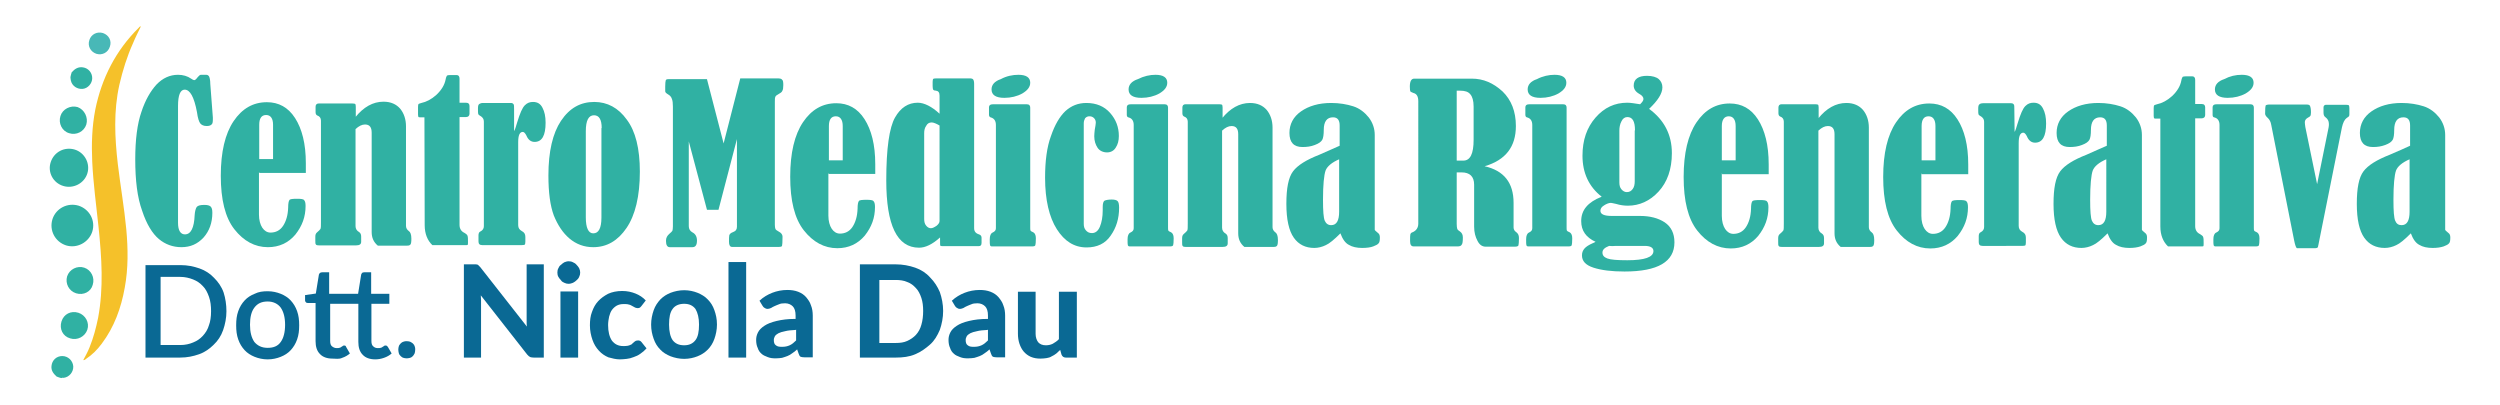 <?xml version="1.0" encoding="utf-8"?>
<!-- Generator: Adobe Illustrator 28.0.0, SVG Export Plug-In . SVG Version: 6.00 Build 0)  -->
<svg version="1.1" id="Livello_1" xmlns="http://www.w3.org/2000/svg" xmlns:xlink="http://www.w3.org/1999/xlink" x="0px" y="0px"
	 viewBox="0 0 976 158" style="enable-background:new 0 0 976 158;" xml:space="preserve">
<style type="text/css">
	.st0{fill:#30B1A3;}
	.st1{fill:#0A6994;}
	.st2{fill:#F5C12A;}
	.st3{fill:#48B8B7;}
</style>
<g>
	<g>
		<path class="st0" d="M78.4,29.2h2.1c0.5,0,0.8,0.2,1.1,0.6c0.2,0.4,0.5,1.3,0.5,3l1,13.1c0,0.2,0,0.5,0,0.7c0,1-0.1,1.7-0.5,2
			c-0.4,0.4-1,0.6-1.9,0.6c-1.2,0-2-0.4-2.5-1c-0.5-0.6-1-2.1-1.3-4.4c-1.1-5.9-2.7-8.8-4.8-8.8c-1.7,0-2.6,2.1-2.6,6.4v45.6
			c0,3,1,4.5,2.7,4.5c2.3,0,3.6-2.5,3.8-7.6c0.1-1.4,0.4-2.5,0.8-3.1c0.5-0.6,1.5-0.8,3-0.8c1.2,0,1.9,0.2,2.4,0.6
			c0.5,0.5,0.7,1.2,0.7,2.5c0,3.9-1.2,7.1-3.4,9.6c-2.4,2.6-5.2,3.8-8.7,3.8c-3.3,0-6.3-1.1-8.8-3.2c-2.5-2.1-4.8-5.8-6.5-11
			c-1.9-5.2-2.7-11.9-2.7-20.1c0-7.7,0.8-13.9,2.4-18.5c1.5-4.6,3.6-8.2,5.9-10.7c2.4-2.5,5.2-3.8,8.4-3.8c1.9,0,3.7,0.5,5.1,1.5
			c0.6,0.4,1,0.6,1.2,0.6c0.4,0,0.8-0.4,1.4-1.2C77.6,29.6,78.1,29.2,78.4,29.2z"/>
		<path class="st0" d="M101.1,67.2v16.6c0,2.1,0.5,3.9,1.3,5.1c0.8,1.2,1.9,1.9,3.2,1.9c2,0,3.7-0.8,4.9-2.6c1.2-1.8,1.9-4.2,2-7.1
			c0-1.7,0.2-2.6,0.5-3c0.2-0.4,1.3-0.5,3-0.5c1.4,0,2.4,0.1,2.7,0.5c0.4,0.4,0.6,1.1,0.6,2.3c0,4.2-1.3,7.8-4,11.2
			c-2.7,3.2-6.3,4.9-10.7,4.9c-5.1,0-9.5-2.4-13.1-7s-5.3-11.6-5.3-20.9s1.7-16.4,5-21.3c3.3-4.9,7.6-7.4,13-7.4c4.6,0,8.3,2,11,6.2
			c2.7,4.2,4.2,10,4.2,17.6v3.8h-18.2V67.2z M106.6,62.1V48.7c0-2.5-1-3.8-2.7-3.8c-1.8,0-2.7,1.3-2.7,3.8v13.4
			C101.1,62.1,106.6,62.1,106.6,62.1z"/>
		<path class="st0" d="M138.7,45.8c3.2-4,6.9-6.1,11-6.1c2.9,0,5,1,6.5,2.7c1.5,1.8,2.3,4.2,2.3,6.9v38.9c0,0.8,0.4,1.5,1.1,2
			c0.6,0.4,1,1.3,1,3c0,1.2-0.1,2-0.4,2.3s-0.6,0.4-1.3,0.4h-11.4c-1.7-1.4-2.4-3.2-2.4-5.3V51.8c0-2.1-0.8-3.2-2.6-3.2
			c-1.2,0-2.4,0.6-3.7,1.8v37.9c0,1,0.5,1.8,1.4,2.3c0.6,0.4,0.8,1,0.8,1.8v2c0,1-0.7,1.4-2,1.4h-14.4c-0.7,0-1.2-0.1-1.3-0.4
			c-0.2-0.2-0.2-0.7-0.2-1.5v-1.5c0-0.8,0.2-1.3,0.7-1.7c0.6-0.5,1.1-1,1.3-1.3c0.2-0.4,0.2-1.3,0.2-2.7V47.1c0-1-0.5-1.7-1.4-2
			c-0.5-0.2-0.7-0.7-0.7-1.3v-2.1c0-0.8,0.4-1.3,1.2-1.3h13.2c0.6,0,1,0.1,1.1,0.2c0.1,0.1,0.2,0.5,0.2,1.1v4.2H138.7z"/>
		<path class="st0" d="M165.7,45.8h-1.5c-0.5,0-0.7,0-0.8-0.1c-0.1-0.1-0.2-0.4-0.2-1v-3c0-0.6,0.1-1,0.2-1.1
			c0.1-0.1,0.5-0.2,1.1-0.4c1.9-0.4,3.9-1.4,5.9-3.2c2-1.9,3.2-3.9,3.6-6.1c0.1-0.7,0.4-1.2,0.5-1.4c0.2-0.1,0.6-0.2,1.2-0.2h2.6
			c0.7,0,1.1,0.5,1.1,1.4v9.4h2.5c1,0,1.4,0.5,1.4,1.3v3c0,0.8-0.5,1.3-1.4,1.3h-2.5v42.1c0,1.4,0.6,2.5,1.9,3.1
			c0.6,0.4,1.1,0.7,1.2,1.1c0.2,0.5,0.2,1.2,0.2,2.4c0,0.7,0,1.1-0.1,1.2c-0.1,0.1-0.5,0.1-1,0.1h-12.8c-1.9-1.8-3-4.4-3-7.8
			L165.7,45.8L165.7,45.8z"/>
		<path class="st0" d="M200.7,51.2c0.4-0.6,0.7-1.8,1.2-3.4c1.1-3.6,2-5.7,3-6.7c1-1,2-1.3,3.2-1.3c1.7,0,2.9,0.7,3.7,2.3
			c0.8,1.5,1.2,3.4,1.2,5.8c0,5-1.4,7.5-4.3,7.5c-1.4,0-2.5-0.8-3.2-2.5c-0.5-1-1-1.4-1.4-1.4c-1.2,0-1.8,1.3-1.8,4v32.4
			c0,1.1,0.5,1.8,1.4,2.3c1,0.5,1.4,1.2,1.4,2.3v1.8c0,0.6-0.1,1.1-0.2,1.2s-0.6,0.2-1.3,0.2h-15.3c-1.1,0-1.5-0.5-1.5-1.5v-2.3
			c0-0.7,0.2-1.3,0.7-1.5c1-0.5,1.4-1.2,1.4-2.1V47.5c0-1-0.4-1.5-1-2c-0.7-0.4-1.1-0.7-1.2-1c-0.1-0.2-0.1-1-0.1-2.1
			c0-1,0.1-1.5,0.5-1.8c0.4-0.2,0.7-0.4,1.4-0.4h10.9c0.5,0,0.8,0.1,1.1,0.5c0.2,0.2,0.2,1,0.2,2L200.7,51.2L200.7,51.2z"/>
		<path class="st0" d="M232,39.8c5.1,0,9.4,2.3,12.7,6.9c3.4,4.5,5.1,11.3,5.1,20.3c0,9.6-1.8,17-5.2,22c-3.4,5-7.7,7.5-13,7.5
			c-3.6,0-6.7-1.2-9.3-3.4s-4.6-5.3-6.1-9c-1.4-3.8-2.1-8.9-2.1-15.6c0-9.4,1.7-16.5,4.9-21.3C222.4,42.1,226.7,39.8,232,39.8z
			 M234.9,50c0-3.3-1-5-3-5c-2.1,0-3.2,2-3.2,6.2v33.7c0,4,1,6.2,2.9,6.2c2.1,0,3.2-2,3.2-6.2V50H234.9z"/>
	</g>
	<g>
		<g>
			<path class="st1" d="M88.4,121.5c0,2.6-0.5,5.1-1.3,7.4c-0.8,2.3-2.1,4.2-3.7,5.7c-1.5,1.5-3.4,2.9-5.7,3.7
				c-2.3,0.8-4.6,1.3-7.4,1.3H56.8v-36.1h13.7c2.7,0,5.1,0.5,7.4,1.3c2.3,0.8,4.2,2.1,5.7,3.7c1.5,1.5,2.9,3.4,3.7,5.7
				C88,116.4,88.4,118.9,88.4,121.5z M82.4,121.5c0-2-0.2-3.9-0.8-5.6c-0.6-1.7-1.3-3.1-2.4-4.2c-1.1-1.2-2.3-2-3.8-2.6s-3.2-1-5-1
				h-7.7v26.6h7.7c1.9,0,3.6-0.4,5-1c1.5-0.6,2.7-1.4,3.8-2.6c1.1-1.2,1.9-2.5,2.4-4.2C82.1,125.6,82.4,123.7,82.4,121.5z"/>
			<path class="st1" d="M104.5,113.7c1.9,0,3.6,0.4,5.1,1c1.5,0.6,2.9,1.5,3.9,2.6c1.1,1.2,1.9,2.5,2.5,4.2c0.6,1.7,0.8,3.4,0.8,5.5
				s-0.2,3.8-0.8,5.5c-0.6,1.7-1.4,3-2.5,4.2c-1.1,1.2-2.4,2-3.9,2.6c-1.5,0.6-3.2,1-5.1,1s-3.6-0.4-5.1-1c-1.5-0.6-2.9-1.5-3.9-2.6
				c-1.1-1.2-1.9-2.5-2.5-4.2c-0.6-1.7-0.8-3.4-0.8-5.5s0.2-3.8,0.8-5.5c0.6-1.7,1.4-3,2.5-4.2s2.4-2,3.9-2.6
				C101,113.9,102.6,113.7,104.5,113.7z M104.5,135.8c2.3,0,4-0.7,5.1-2.3c1.1-1.5,1.7-3.8,1.7-6.7s-0.6-5.1-1.7-6.7
				c-1.1-1.5-2.9-2.4-5.1-2.4c-2.4,0-4,0.8-5.2,2.4s-1.7,3.8-1.7,6.7s0.6,5.1,1.7,6.7C100.5,134.9,102.1,135.8,104.5,135.8z"/>
			<path class="st1" d="M129.8,140c-2.1,0-3.8-0.6-4.9-1.8c-1.2-1.2-1.7-2.9-1.7-5v-14.9h-2.9c-0.4,0-0.6-0.1-0.8-0.2
				c-0.2-0.2-0.4-0.5-0.4-0.8v-2.1l4.2-0.6l1.2-7.4c0.1-0.2,0.2-0.5,0.5-0.7c0.2-0.1,0.5-0.2,0.8-0.2h2.7v8.4h11.3l1.2-7.5
				c0.1-0.2,0.2-0.5,0.4-0.7c0.2-0.1,0.5-0.2,0.8-0.2h2.7v8.4h7.1v3.9H145v14.5c0,1,0.2,1.7,0.7,2.1c0.5,0.5,1.1,0.7,1.8,0.7
				c0.5,0,0.8,0,1.1-0.1c0.4-0.1,0.6-0.2,0.8-0.4c0.2-0.1,0.4-0.2,0.6-0.4c0.1-0.1,0.4-0.1,0.5-0.1c0.2,0,0.4,0,0.5,0.1
				c0.1,0.1,0.2,0.2,0.4,0.4l1.5,2.6c-0.8,0.7-1.8,1.3-3,1.7c-1.1,0.4-2.3,0.6-3.4,0.6c-2.1,0-3.8-0.6-4.9-1.8
				c-1.2-1.2-1.7-2.9-1.7-5v-14.9h-11v14.5c0,1,0.2,1.7,0.7,2.1s1.1,0.7,1.8,0.7c0.5,0,0.8,0,1.1-0.1c0.4-0.1,0.6-0.2,0.8-0.4
				c0.2-0.1,0.4-0.2,0.6-0.4c0.1-0.1,0.4-0.1,0.5-0.1c0.4,0,0.6,0.1,0.7,0.5l1.5,2.6c-0.8,0.7-1.8,1.3-3,1.7
				C132.4,140.3,131,140,129.8,140z"/>
			<path class="st1" d="M155.5,136.5c0-0.5,0.1-1,0.2-1.3c0.1-0.5,0.5-0.8,0.7-1.1c0.4-0.4,0.7-0.6,1.1-0.7c0.5-0.2,0.8-0.2,1.3-0.2
				c0.5,0,1,0.1,1.3,0.2c0.5,0.2,0.8,0.5,1.1,0.7c0.4,0.4,0.6,0.7,0.7,1.1c0.2,0.5,0.2,0.8,0.2,1.3c0,0.5-0.1,1-0.2,1.4
				c-0.2,0.5-0.5,0.8-0.7,1.1c-0.4,0.4-0.7,0.6-1.1,0.7c-0.5,0.1-0.8,0.2-1.3,0.2c-0.5,0-1-0.1-1.3-0.2c-0.5-0.1-0.8-0.5-1.1-0.7
				c-0.4-0.4-0.6-0.7-0.7-1.1C155.6,137.4,155.5,137,155.5,136.5z"/>
			<path class="st1" d="M212.3,103.2v36.4h-3.9c-0.6,0-1.1-0.1-1.4-0.2c-0.4-0.2-0.8-0.5-1.2-1l-18.1-23.1c0,0.6,0.1,1.2,0.1,1.8
				c0,0.6,0,1.1,0,1.5v21h-6.7v-36.4h3.9c0.4,0,0.6,0,0.8,0s0.5,0.1,0.6,0.1c0.2,0.1,0.4,0.2,0.5,0.4c0.1,0.1,0.4,0.4,0.6,0.6
				l18.2,23.2c-0.1-0.6-0.1-1.3-0.1-1.8c0-0.6,0-1.2,0-1.7v-20.8h6.7V103.2z"/>
			<path class="st1" d="M226.5,106.4c0,0.6-0.1,1.1-0.4,1.7c-0.2,0.5-0.6,1-1,1.3c-0.4,0.4-0.8,0.7-1.4,1c-0.5,0.2-1.1,0.4-1.7,0.4
				s-1.1-0.1-1.7-0.4c-0.5-0.2-1-0.5-1.3-1c-0.4-0.4-0.7-0.8-1-1.3s-0.4-1.1-0.4-1.7c0-0.6,0.1-1.2,0.4-1.7c0.2-0.5,0.5-1,1-1.3
				c0.4-0.4,0.8-0.7,1.3-1c0.5-0.2,1.1-0.4,1.7-0.4s1.2,0.1,1.7,0.4c0.5,0.2,1,0.5,1.4,1c0.4,0.4,0.7,0.8,1,1.3
				C226.4,105.4,226.5,105.8,226.5,106.4z M225.7,113.8v25.8h-6.9v-25.8H225.7z"/>
			<path class="st1" d="M250.4,119.5c-0.2,0.2-0.4,0.5-0.6,0.6s-0.5,0.2-0.8,0.2s-0.7-0.1-1-0.2c-0.4-0.2-0.7-0.4-1.1-0.6
				c-0.4-0.2-0.8-0.5-1.4-0.6c-0.6-0.2-1.2-0.2-2-0.2c-1.1,0-1.9,0.2-2.7,0.6c-0.7,0.4-1.4,1-1.9,1.7c-0.5,0.7-0.8,1.5-1.1,2.6
				c-0.2,1-0.4,2.1-0.4,3.3c0,2.6,0.5,4.6,1.5,6.1c1.1,1.4,2.5,2.1,4.4,2.1c0.6,0,1.2,0,1.7-0.1s0.8-0.2,1.2-0.4
				c0.4-0.1,0.6-0.4,0.8-0.6s0.5-0.4,0.7-0.6c0.2-0.1,0.5-0.4,0.7-0.4c0.2,0,0.5-0.1,0.7-0.1c0.5,0,1,0.2,1.3,0.6l2,2.5
				c-0.7,0.8-1.5,1.5-2.4,2.1c-0.8,0.6-1.7,1-2.6,1.3c-1,0.4-1.8,0.6-2.7,0.7c-1,0.1-1.8,0.2-2.7,0.2c-1.5,0-3.1-0.4-4.5-0.8
				c-1.4-0.6-2.6-1.4-3.7-2.6c-1.1-1.2-1.9-2.5-2.5-4.2c-0.6-1.7-1-3.6-1-5.7c0-1.9,0.2-3.7,0.8-5.2c0.6-1.7,1.3-3,2.4-4.2
				c1.1-1.2,2.4-2.1,3.9-2.9c1.5-0.7,3.4-1.1,5.5-1.1c2,0,3.7,0.4,5.2,1c1.5,0.6,2.9,1.5,4,2.7L250.4,119.5z"/>
			<path class="st1" d="M267.1,113.3c1.9,0,3.7,0.4,5.2,1c1.5,0.6,3,1.5,4,2.6c1.2,1.2,2,2.5,2.6,4.2c0.6,1.7,1,3.4,1,5.6
				c0,2-0.4,3.9-1,5.6c-0.6,1.7-1.5,3.1-2.6,4.2c-1.2,1.2-2.5,2-4,2.6c-1.5,0.6-3.3,1-5.2,1c-1.9,0-3.7-0.4-5.3-1
				c-1.5-0.6-3-1.5-4-2.6c-1.2-1.2-2-2.5-2.6-4.2c-0.6-1.7-1-3.4-1-5.6c0-2,0.4-3.9,1-5.6c0.6-1.7,1.5-3,2.6-4.2
				c1.2-1.2,2.5-2,4-2.6C263.4,113.7,265.2,113.3,267.1,113.3z M267.1,134.8c2,0,3.4-0.7,4.4-2c1-1.3,1.4-3.3,1.4-6.1
				c0-2.6-0.5-4.6-1.4-6.1c-1-1.3-2.4-2-4.4-2s-3.6,0.7-4.5,2c-1,1.3-1.4,3.3-1.4,6.1c0,2.7,0.5,4.8,1.4,6.1
				C263.6,134.1,265,134.8,267.1,134.8z"/>
			<path class="st1" d="M291.3,102.3v37.3h-6.9v-37.3H291.3z"/>
			<path class="st1" d="M296.5,117.4c1.5-1.4,3.2-2.4,5-3.1s3.8-1.1,5.9-1.1c1.5,0,2.9,0.2,4.2,0.7c1.3,0.5,2.3,1.2,3.1,2.1
				c0.8,1,1.5,1.9,1.9,3.2c0.5,1.2,0.7,2.6,0.7,4v16.3h-3.2c-0.6,0-1.2-0.1-1.5-0.2c-0.4-0.2-0.6-0.6-0.8-1.2l-0.6-1.7
				c-0.6,0.6-1.3,1.1-1.9,1.5c-0.6,0.5-1.2,0.8-1.9,1.1c-0.6,0.2-1.3,0.5-2.1,0.7c-0.7,0.1-1.5,0.2-2.5,0.2c-1.2,0-2.1-0.1-3.1-0.5
				c-1-0.4-1.8-0.7-2.4-1.3c-0.7-0.6-1.2-1.3-1.5-2.3c-0.4-0.8-0.6-1.9-0.6-3.1c0-1,0.2-1.9,0.7-2.9c0.5-1,1.3-1.8,2.5-2.6
				s2.7-1.4,4.8-1.9s4.4-0.8,7.4-0.8v-1.3c0-1.7-0.4-2.9-1.1-3.6c-0.7-0.7-1.7-1.2-3-1.2c-1,0-1.8,0.1-2.4,0.4
				c-0.6,0.2-1.2,0.5-1.7,0.7c-0.5,0.2-1,0.5-1.3,0.7c-0.4,0.2-1,0.4-1.4,0.4c-0.5,0-0.8-0.1-1.2-0.4c-0.4-0.2-0.6-0.5-0.8-0.8
				L296.5,117.4z M310.7,128.8c-1.7,0.1-3.1,0.2-4.2,0.5c-1.1,0.2-2,0.5-2.6,0.8c-0.7,0.4-1.1,0.7-1.4,1.2c-0.2,0.5-0.4,0.8-0.4,1.4
				c0,1,0.2,1.7,0.8,2.1c0.6,0.5,1.3,0.6,2.4,0.6c1.2,0,2.1-0.2,3-0.6s1.7-1.1,2.5-1.9v-4.2H310.7z"/>
			<path class="st1" d="M368.2,121.4c0,2.6-0.5,5.1-1.3,7.4c-1,2.3-2.1,4.2-3.8,5.7c-1.7,1.5-3.6,2.9-5.8,3.8
				c-2.3,1-4.9,1.3-7.6,1.3h-14v-36.4h14c2.7,0,5.3,0.5,7.6,1.3s4.3,2.1,5.8,3.8c1.7,1.7,2.9,3.6,3.8,5.7
				C367.7,116.3,368.2,118.8,368.2,121.4z M360.4,121.4c0-1.9-0.2-3.6-0.7-5.1s-1.2-2.9-2.1-3.8c-1-1.1-2-1.9-3.4-2.4
				c-1.3-0.6-2.9-0.8-4.5-0.8h-6.4v24.6h6.4c1.7,0,3.2-0.2,4.5-0.8c1.3-0.6,2.5-1.4,3.4-2.4c1-1.1,1.7-2.4,2.1-3.9
				C360.2,125.1,360.4,123.3,360.4,121.4z"/>
			<path class="st1" d="M371.6,117.4c1.5-1.4,3.2-2.4,5-3.1c1.8-0.7,3.8-1.1,5.9-1.1c1.5,0,2.9,0.2,4.2,0.7s2.3,1.2,3.1,2.1
				c0.8,1,1.5,1.9,1.9,3.2c0.5,1.2,0.7,2.6,0.7,4v16.3h-3.2c-0.6,0-1.2-0.1-1.5-0.2c-0.4-0.2-0.6-0.6-0.8-1.2l-0.6-1.7
				c-0.6,0.6-1.3,1.1-1.9,1.5c-0.6,0.5-1.2,0.8-1.9,1.1c-0.6,0.2-1.3,0.5-2.1,0.7c-0.7,0.1-1.5,0.2-2.5,0.2c-1.2,0-2.1-0.1-3.1-0.5
				c-1-0.4-1.8-0.7-2.4-1.3c-0.7-0.6-1.2-1.3-1.5-2.3c-0.4-0.8-0.6-1.9-0.6-3.1c0-1,0.2-1.9,0.7-2.9c0.5-1,1.3-1.8,2.5-2.6
				c1.2-0.8,2.7-1.4,4.8-1.9s4.4-0.8,7.4-0.8v-1.3c0-1.7-0.4-2.9-1.1-3.6c-0.7-0.7-1.7-1.2-3-1.2c-1,0-1.8,0.1-2.4,0.4
				c-0.6,0.2-1.2,0.5-1.7,0.7c-0.5,0.2-1,0.5-1.3,0.7c-0.4,0.2-1,0.4-1.4,0.4c-0.5,0-0.8-0.1-1.2-0.4c-0.4-0.2-0.6-0.5-0.8-0.8
				L371.6,117.4z M385.6,128.8c-1.7,0.1-3.1,0.2-4.2,0.5c-1.1,0.2-2,0.5-2.6,0.8c-0.7,0.4-1.1,0.7-1.4,1.2c-0.2,0.5-0.4,0.8-0.4,1.4
				c0,1,0.2,1.7,0.8,2.1c0.6,0.5,1.3,0.6,2.4,0.6c1.2,0,2.1-0.2,3-0.6s1.7-1.1,2.5-1.9v-4.2H385.6z"/>
			<path class="st1" d="M420.4,113.8v25.8h-4.3c-0.8,0-1.4-0.4-1.7-1.2l-0.5-1.8c-0.5,0.5-1.1,1-1.5,1.4c-0.6,0.5-1.2,0.8-1.8,1.1
				c-0.6,0.4-1.3,0.6-2,0.7c-0.7,0.1-1.5,0.2-2.4,0.2c-1.4,0-2.6-0.2-3.8-0.7c-1.1-0.5-2-1.2-2.7-2c-0.7-0.8-1.3-1.9-1.7-3.1
				c-0.4-1.2-0.6-2.5-0.6-3.9v-16.4h6.9v16.4c0,1.4,0.4,2.5,1,3.3c0.7,0.8,1.7,1.2,3,1.2c1,0,1.9-0.2,2.7-0.6c0.8-0.5,1.7-1,2.4-1.8
				v-18.5h7V113.8z"/>
		</g>
	</g>
	<g>
		<path class="st0" d="M22.1,147c-1.2-1.1-2.2-2.3-2-4.1c0.2-2.3,2-3.9,4.2-3.9s4.1,1.7,4.3,4c0.1,2.2-1.5,4.2-3.7,4.5
			c-0.3,0-0.7-0.1-0.9,0.1C23.3,147.5,22.7,147.2,22.1,147z"/>
		<path class="st0" d="M28,28.2c1.2-1.3,2.5-2.2,4.4-1.9c2.1,0.3,3.6,2.1,3.6,4.2c0,2.1-1.7,4-3.7,4.2c-2.1,0.2-4.1-1.1-4.6-3.1
			c-0.1-0.5-0.2-1-0.2-1.5C27.6,29.5,27.8,28.8,28,28.2z"/>
		<path class="st2" d="M32.5,140.6c0.9-1.7,1.8-3.3,2.5-5.1c1.5-3.7,2.5-7.5,3.3-11.4c2.2-11.7,1.4-23.5,0.2-35.2
			c-0.9-8.6-2.1-17.3-2.5-25.9c-0.3-6.8-0.1-13.5,1.2-20.2c2.5-12.3,8-23.1,17-32c0.2-0.2,0.3-0.5,0.8-0.5c-1,2.1-2.1,4.2-3,6.4
			c-2.4,5.3-4.1,10.8-5.4,16.4c-2.3,10.3-1.8,20.6-0.6,31c1,8.4,2.5,16.9,3.3,25.4c0.7,7.6,0.8,15.3-0.6,22.8
			c-1.4,7.9-4.1,15.4-9,21.9c-1.7,2.3-3.7,4.3-6.1,5.9C33.4,140.3,33.1,140.6,32.5,140.6z"/>
		<path class="st0" d="M30.7,80.3c4.3,1.4,6.7,5.9,5.3,10.2c-1.4,4.2-6,6.6-10.2,5.3c-4.3-1.4-6.7-5.9-5.3-10.3
			C21.9,81.3,26.4,79,30.7,80.3z"/>
		<path class="st0" d="M19.8,63.3c1.3-4,5.4-6.1,9.4-4.9c3.9,1.2,6.1,5.5,4.9,9.3c-1.2,3.9-5.5,6.1-9.4,4.9
			C20.7,71.4,18.5,67.2,19.8,63.3z"/>
		<path class="st0" d="M33.7,48.6c-0.9,2.8-3.9,4.3-6.7,3.4c-2.8-0.8-4.3-3.9-3.4-6.7c0.8-2.7,3.9-4.3,6.7-3.5
			C33,42.8,34.5,45.9,33.7,48.6z"/>
		<path class="st0" d="M29.7,114.5c-2.8-0.9-4.3-3.8-3.5-6.6c0.9-2.8,4-4.3,6.7-3.4c2.7,0.9,4.2,3.9,3.3,6.7
			C35.5,113.9,32.6,115.4,29.7,114.5z"/>
		<path class="st0" d="M24,125.5c0.9-2.9,3.7-4.3,6.6-3.4c2.8,0.9,4.4,3.9,3.5,6.6c-0.9,2.7-3.9,4.3-6.7,3.4
			C24.5,131.3,23.1,128.4,24,125.5z"/>
		<path class="st3" d="M40.2,12.9c2.3,0.8,3.5,3,2.7,5.3c-0.7,2.3-3,3.5-5.3,2.8c-2.3-0.8-3.5-3.1-2.7-5.4
			C35.6,13.4,37.9,12.2,40.2,12.9z"/>
	</g>
	<g>
		<path class="st0" d="M289,30.6h14.4c1,0,1.7,0.1,1.9,0.5c0.4,0.2,0.5,1,0.5,2.1c0,1.1-0.1,1.8-0.4,2.3c-0.2,0.5-0.7,0.8-1.4,1.2
			c-0.7,0.4-1.2,0.7-1.3,1.1c-0.2,0.4-0.2,1-0.2,1.9v48.1c0,0.7,0.1,1.2,0.2,1.5c0.1,0.4,0.6,0.7,1.3,1.1c1,0.5,1.5,1.2,1.5,2
			c0,2.1-0.1,3.3-0.2,3.6s-0.6,0.4-1.4,0.4h-18.1c-0.8,0-1.2-0.7-1.2-2c0-1.2,0-2,0.1-2.5c0.1-0.5,0.6-1,1.5-1.3
			c1.1-0.4,1.5-1.1,1.5-2.1V54.3l-7.2,27.6H276l-7.1-26.7v33.1c0,1.1,0.5,1.9,1.4,2.4c1.2,0.6,1.8,1.7,1.8,3.2
			c0,1.8-0.6,2.6-1.8,2.6h-8.8c-1,0-1.5-0.8-1.5-2.5c0-1.2,0.5-2,1.3-2.7c0.6-0.5,1.1-1,1.2-1.2c0.1-0.4,0.2-0.8,0.2-1.7V41.6
			c0-1.3-0.1-2.3-0.4-3c-0.2-0.7-0.7-1.3-1.4-1.7c-0.8-0.5-1.2-0.8-1.2-1.3v-1.8c0-1.3,0.1-2,0.2-2.4c0.1-0.4,0.5-0.5,1.1-0.5h15
			l6.5,25.1L289,30.6z"/>
		<path class="st0" d="M323.4,67.6v16.6c0,2.1,0.5,3.9,1.3,5.1c0.8,1.2,1.9,1.9,3.2,1.9c2,0,3.7-0.8,4.9-2.6c1.2-1.8,1.9-4.2,2-7.1
			c0-1.7,0.2-2.6,0.5-3c0.2-0.4,1.3-0.5,3-0.5c1.4,0,2.4,0.1,2.7,0.5c0.4,0.4,0.6,1.1,0.6,2.3c0,4.2-1.3,7.8-4,11.2
			c-2.7,3.2-6.3,4.9-10.7,4.9c-5.1,0-9.5-2.4-13.1-7s-5.3-11.6-5.3-20.9s1.7-16.4,5-21.3c3.3-4.9,7.6-7.4,13-7.4c4.6,0,8.3,2,11,6.2
			c2.7,4.2,4.2,10,4.2,17.6v3.8h-18.2V67.6z M329,62.6V49.2c0-2.5-1-3.8-2.7-3.8c-1.8,0-2.7,1.3-2.7,3.8v13.4H329z"/>
		<path class="st0" d="M366.8,44.4v-7.1c0-1.2-0.5-1.8-1.4-1.9c-0.5,0-0.8-0.1-1.1-0.4c-0.1-0.2-0.2-0.7-0.2-1.4V32
			c0-0.6,0.1-1,0.2-1.2c0.1-0.1,0.6-0.2,1.2-0.2h13c0.7,0,1.2,0.1,1.4,0.4c0.2,0.2,0.4,0.8,0.4,1.7v56.4c0,1.2,0.6,2,1.9,2.4
			c0.6,0.2,1,0.6,1,1.3v2c0,1-0.4,1.3-1.2,1.3h-14.1c-0.5,0-0.7-0.1-0.8-0.2c-0.1-0.1-0.1-1-0.1-2.1c0-0.2,0-0.6,0-1.1
			c-3,2.7-5.7,4-8.2,4c-8.6,0-12.8-8.8-12.8-26.3c0-12.5,1.2-20.6,3.4-24.5s5.2-5.8,8.9-5.8C360.8,40.1,363.8,41.6,366.8,44.4z
			 M366.8,49c-1.2-0.7-2.3-1.2-3.1-1.2c-1,0-1.7,0.5-2.1,1.3c-0.6,0.8-0.8,1.8-0.8,2.9v33.5c0,1,0.2,1.9,0.7,2.5
			c0.5,0.7,1.2,1.1,1.9,1.1s1.4-0.4,2.3-1c0.7-0.6,1.1-1.2,1.1-1.8V49H366.8z"/>
		<path class="st0" d="M386.1,44.8V42c0-1,0.6-1.3,1.7-1.3h13c1,0,1.4,0.5,1.4,1.3v46.7c0,0.6,0,1.1,0.1,1.3
			c0.1,0.2,0.4,0.4,0.7,0.5c1,0.4,1.4,1.2,1.4,2.5c0,1.5-0.1,2.4-0.2,2.7c-0.1,0.4-0.6,0.5-1.3,0.5h-15.7c-0.4,0-0.6-0.2-0.7-0.5
			c-0.1-0.2-0.1-1.1-0.1-2.3c0-1.4,0.4-2.3,1.1-2.6c0.8-0.4,1.3-0.8,1.3-1.7V48.8c0-1.5-0.6-2.5-1.8-2.9
			C386.4,45.8,386.1,45.4,386.1,44.8z M397.6,29.2c3.1,0,4.6,1.1,4.6,3.1c0,1.7-1.1,3-3.1,4.2c-2,1.1-4.4,1.7-7,1.7
			c-3.3,0-5-1.1-5-3.3c0-1.8,1.2-3.2,3.6-4C392.9,29.7,395.3,29.2,397.6,29.2z"/>
		<path class="st0" d="M423.1,48.1v39.3c0,1,0.2,1.8,0.8,2.5c0.6,0.7,1.3,1.1,2.4,1.1c1.3,0,2.4-0.8,3.1-2.5
			c0.7-1.7,1.1-3.8,1.1-6.4v-1.2c0-1.4,0.2-2.3,0.8-2.6c0.5-0.2,1.4-0.4,2.7-0.4c1.1,0,1.9,0.2,2.3,0.6c0.4,0.4,0.6,1.3,0.6,2.6
			c0,4.2-1.1,7.8-3.3,10.9c-2.1,3.1-5.3,4.6-9.4,4.6c-4.8,0-8.6-2.4-11.6-7.1S408,78,408,69.4c0-6.5,0.7-12,2.3-16.3
			c1.5-4.4,3.4-7.6,5.6-9.7c2.3-2.1,5-3.2,8.2-3.2c3.9,0,7,1.3,9.3,3.9c2.3,2.6,3.4,5.6,3.4,9c0,1.8-0.4,3.3-1.2,4.5
			c-0.7,1.2-1.9,1.9-3.4,1.9s-2.9-0.6-3.7-1.8c-0.8-1.2-1.3-2.7-1.3-4.5c0-0.7,0.1-1.7,0.2-2.6c0.2-1.2,0.4-2.1,0.4-2.7
			c0-0.7-0.2-1.3-0.7-1.8c-0.5-0.5-1.1-0.7-1.8-0.7c-0.6,0-1.2,0.2-1.7,0.8C423.3,46.8,423.1,47.4,423.1,48.1z"/>
		<path class="st0" d="M439.9,44.8V42c0-1,0.6-1.3,1.7-1.3h13c1,0,1.4,0.5,1.4,1.3v46.7c0,0.6,0,1.1,0.1,1.3
			c0.1,0.2,0.4,0.4,0.7,0.5c1,0.4,1.4,1.2,1.4,2.5c0,1.5-0.1,2.4-0.2,2.7c-0.1,0.4-0.6,0.5-1.3,0.5h-15.7c-0.4,0-0.6-0.2-0.7-0.5
			c-0.1-0.2-0.1-1.1-0.1-2.3c0-1.4,0.4-2.3,1.1-2.6c0.8-0.4,1.3-0.8,1.3-1.7V48.8c0-1.5-0.6-2.5-1.8-2.9
			C440.1,45.8,439.9,45.4,439.9,44.8z M451.1,29.2c3.1,0,4.6,1.1,4.6,3.1c0,1.7-1.1,3-3.1,4.2c-2,1.1-4.4,1.7-7,1.7
			c-3.3,0-5-1.1-5-3.3c0-1.8,1.2-3.2,3.6-4C446.6,29.7,448.9,29.2,451.1,29.2z"/>
		<path class="st0" d="M477,46.3c3.2-4,6.9-6.1,11-6.1c2.9,0,5,1,6.5,2.7c1.5,1.8,2.3,4.2,2.3,6.9v38.9c0,0.8,0.4,1.5,1.1,2
			c0.6,0.4,1,1.3,1,3c0,1.2-0.1,2-0.4,2.3s-0.6,0.4-1.3,0.4h-11.4c-1.7-1.4-2.4-3.2-2.4-5.3V52.4c0-2.1-0.8-3.2-2.6-3.2
			c-1.2,0-2.4,0.6-3.7,1.8v37.9c0,1,0.5,1.8,1.4,2.3c0.6,0.4,0.8,1,0.8,1.8v2c0,1-0.7,1.4-2,1.4H463c-0.7,0-1.2-0.1-1.3-0.4
			c-0.2-0.2-0.2-0.7-0.2-1.5v-1.5c0-0.8,0.2-1.3,0.7-1.7c0.6-0.5,1.1-1,1.3-1.3s0.2-1.3,0.2-2.7V47.5c0-1-0.5-1.7-1.4-2
			c-0.5-0.2-0.7-0.7-0.7-1.3V42c0-0.8,0.4-1.3,1.2-1.3H476c0.6,0,1,0.1,1.1,0.2c0.1,0.1,0.2,0.5,0.2,1.1v4.3H477z"/>
		<path class="st0" d="M523,56.9V49c0-2.1-0.8-3.2-2.6-3.2c-2.4,0-3.6,1.7-3.6,4.9c0,1.8-0.2,3.2-0.6,3.9c-0.5,0.8-1.3,1.4-2.9,2
			c-1.5,0.6-3.1,0.8-4.8,0.8c-3.4,0-5.1-1.8-5.1-5.5c0-3.4,1.5-6.3,4.5-8.4c3-2.1,6.9-3.3,11.8-3.3c3.2,0,6.1,0.5,8.6,1.3
			s4.5,2.4,6.1,4.4c1.5,2,2.3,4.3,2.3,6.8v37c0,0.2,0.5,0.6,1.2,1.2c0.6,0.4,0.8,1,0.8,1.8c0,1.1-0.1,1.9-0.5,2.3
			c-0.4,0.5-1.1,0.8-2.1,1.2s-2.6,0.6-4.3,0.6c-2.1,0-3.9-0.4-5.2-1.2c-1.4-0.7-2.5-2.3-3.3-4.5c-2.4,2.4-4.3,4-5.7,4.6
			c-1.4,0.7-3,1.1-4.5,1.1c-3.4,0-6.1-1.3-8-4c-1.9-2.7-2.9-7.1-2.9-13.2c0-6.1,0.8-10.3,2.6-12.7s5.2-4.5,10.3-6.5
			C518.3,59,520.9,57.8,523,56.9z M523,62.1c-3.1,1.3-4.9,2.9-5.5,4.5c-0.6,1.7-1,5.5-1,11.4c0,4.4,0.2,7.1,0.7,8.2
			c0.5,1.1,1.3,1.7,2.5,1.7c2.1,0,3.1-1.8,3.1-5.2V62.1H523z"/>
	</g>
	<g>
		<path class="st0" d="M568.7,67.3v20.1c0,1,0.1,1.5,0.2,1.9c0.1,0.4,0.5,0.7,1.1,1.1c0.7,0.5,1.1,1.2,1.1,2.3
			c0,1.5-0.1,2.5-0.5,2.9c-0.2,0.4-0.8,0.6-1.5,0.6h-17.2c-1,0-1.4-0.7-1.4-2.1c0-1.3,0-2.3,0.1-2.6c0.1-0.4,0.4-0.7,0.8-0.8
			c1.5-0.6,2.3-1.8,2.3-3.4V39.5c0-1.8-0.6-2.9-1.9-3.2c-0.6-0.2-1.1-0.5-1.2-0.6c-0.1-0.2-0.2-0.8-0.2-1.9c0-2.1,0.6-3.1,1.7-3.1
			h22.5c4.5,0,8.4,1.7,12,5c3.4,3.3,5.2,7.8,5.2,13.5c0,8.1-4,13.3-12.2,15.7c7.5,1.7,11.3,6.4,11.3,14.3v9.6c0,0.8,0.4,1.4,1,1.8
			c0.7,0.5,1.1,1.2,1.1,2.3c0,1.5-0.1,2.5-0.2,2.9c-0.2,0.4-0.7,0.5-1.5,0.5H580c-1.3,0-2.4-0.7-3.2-2.3c-0.8-1.5-1.3-3.3-1.3-5.5
			V72.1c0-3.2-1.7-4.8-4.9-4.8L568.7,67.3L568.7,67.3z M568.7,35.4v27.3h2.6c2.7,0,4-2.7,4-8.1V41.6c0-2.3-0.5-3.9-1.3-4.8
			c-0.8-1-2.1-1.4-4-1.4H568.7z"/>
		<path class="st0" d="M595.5,44.8V42c0-1,0.6-1.3,1.7-1.3h13c1,0,1.4,0.5,1.4,1.3v46.7c0,0.6,0,1.1,0.1,1.3
			c0.1,0.2,0.4,0.4,0.7,0.5c1,0.4,1.4,1.2,1.4,2.5c0,1.5-0.1,2.4-0.2,2.7c-0.1,0.4-0.6,0.5-1.3,0.5h-15.7c-0.4,0-0.6-0.2-0.7-0.5
			c-0.1-0.2-0.1-1.1-0.1-2.3c0-1.4,0.4-2.3,1.1-2.6c0.8-0.4,1.3-0.8,1.3-1.7V48.8c0-1.5-0.6-2.5-1.8-2.9
			C595.8,45.8,595.5,45.5,595.5,44.8z M606.9,29.2c3.1,0,4.6,1.1,4.6,3.1c0,1.7-1.1,3-3.1,4.2c-2,1.1-4.4,1.7-7,1.7
			c-3.3,0-5-1.1-5-3.3c0-1.8,1.2-3.2,3.6-4C602.3,29.7,604.7,29.2,606.9,29.2z"/>
		<path class="st0" d="M640.3,40.7c1-1,1.3-1.5,1.3-2.1c0-0.7-0.6-1.4-1.7-2c-1.4-0.8-2.1-1.9-2.1-3.2c0-2.5,1.8-3.8,5.2-3.8
			c2.1,0,3.7,0.5,4.6,1.3s1.4,1.9,1.4,3.2c0,2.4-1.8,5.2-5.2,8.4c5.9,4.3,8.9,10.1,8.9,17.3c0,6.3-1.8,11.3-5.2,15
			c-3.4,3.7-7.5,5.5-12,5.5c-1.4,0-3-0.2-4.6-0.7c-1-0.2-1.7-0.4-2-0.4c-0.8,0-1.8,0.4-2.7,1c-1,0.6-1.4,1.3-1.4,2.1
			c0,1.3,1.4,2,4.4,2h11c3.9,0,7.1,0.8,9.7,2.5c2.5,1.7,3.8,4.3,3.8,7.8c0,7.6-6.5,11.4-19.5,11.4c-5,0-9-0.5-12.1-1.5
			c-3.1-1-4.5-2.6-4.5-4.8c0-1.2,0.4-2,1-2.7s1.7-1.4,3.3-2.1c0.2-0.1,0.6-0.2,1-0.5c-3.7-1.7-5.6-4.3-5.6-8.1c0-4.3,2.6-7.4,8-9.5
			c-5-3.9-7.5-9.3-7.5-16c0-6.1,1.7-11,5.1-14.9c3.4-3.9,7.5-5.8,12.4-5.8C636.6,40.1,638.3,40.4,640.3,40.7z M628.2,96
			c-1.8,0.7-2.6,1.5-2.6,2.6c0,1.1,0.6,1.8,1.9,2.3c1.3,0.5,3.8,0.7,7.8,0.7c6.8,0,10.2-1.2,10.2-3.6c0-1.3-1.2-2-3.4-2h-11.3
			C629.9,96.1,629,96.1,628.2,96z M638.3,50.9c0-3.6-1-5.2-3-5.2c-1,0-1.8,0.6-2.3,1.7c-0.6,1.1-0.8,2.4-0.8,3.6v20.2
			c0,1.1,0.2,2,0.8,2.7s1.3,1.1,2.1,1.1c1,0,1.7-0.4,2.3-1.2c0.6-0.8,0.8-1.8,0.8-3.1V50.9z"/>
		<path class="st0" d="M672.2,67.7v16.6c0,2.1,0.5,3.9,1.3,5.1c0.8,1.2,1.9,1.9,3.2,1.9c2,0,3.7-0.8,4.9-2.6c1.2-1.8,1.9-4.2,2-7.1
			c0-1.7,0.2-2.6,0.5-3c0.2-0.4,1.3-0.5,3-0.5c1.4,0,2.4,0.1,2.7,0.5c0.4,0.4,0.6,1.1,0.6,2.3c0,4.2-1.3,7.8-4,11.2
			c-2.7,3.2-6.3,4.9-10.7,4.9c-5.1,0-9.5-2.4-13.1-7c-3.6-4.6-5.3-11.6-5.3-20.9s1.7-16.4,5-21.3c3.3-4.9,7.6-7.4,13-7.4
			c4.6,0,8.3,2,11,6.2c2.7,4.2,4.2,10,4.2,17.6v3.8h-18.2V67.7z M677.6,62.6V49.2c0-2.5-1-3.8-2.7-3.8s-2.7,1.3-2.7,3.8v13.4H677.6z
			"/>
		<path class="st0" d="M709.8,46.3c3.2-4,6.9-6.1,11-6.1c2.9,0,5,1,6.5,2.7c1.5,1.8,2.3,4.2,2.3,6.9v38.9c0,0.8,0.4,1.5,1.1,2
			c0.6,0.4,1,1.3,1,3c0,1.2-0.1,2-0.4,2.3s-0.6,0.4-1.3,0.4h-11.4c-1.7-1.4-2.4-3.2-2.4-5.3V52.4c0-2.1-0.8-3.2-2.6-3.2
			c-1.2,0-2.4,0.6-3.7,1.8v37.9c0,1,0.5,1.8,1.4,2.3c0.6,0.4,0.8,1,0.8,1.8v2c0,1-0.7,1.4-2,1.4h-14.4c-0.7,0-1.2-0.1-1.3-0.4
			c-0.2-0.2-0.2-0.7-0.2-1.5v-1.5c0-0.8,0.2-1.3,0.7-1.7c0.6-0.5,1.1-1,1.3-1.3s0.2-1.3,0.2-2.7V47.5c0-1-0.5-1.7-1.4-2
			c-0.5-0.2-0.7-0.7-0.7-1.3V42c0-0.8,0.4-1.3,1.2-1.3h13.2c0.6,0,1,0.1,1.1,0.2c0.1,0.1,0.2,0.5,0.2,1.1v4.3H709.8z"/>
		<path class="st0" d="M750.1,67.7v16.6c0,2.1,0.5,3.9,1.3,5.1s1.9,1.9,3.2,1.9c2,0,3.7-0.8,4.9-2.6c1.2-1.8,1.9-4.2,2-7.1
			c0-1.7,0.2-2.6,0.5-3s1.3-0.5,3-0.5c1.4,0,2.4,0.1,2.7,0.5c0.4,0.4,0.6,1.1,0.6,2.3c0,4.2-1.3,7.8-4,11.2
			c-2.7,3.2-6.3,4.9-10.7,4.9c-5.1,0-9.5-2.4-13.1-7c-3.6-4.6-5.3-11.6-5.3-20.9s1.7-16.4,5-21.3c3.3-4.9,7.6-7.4,13-7.4
			c4.6,0,8.3,2,11,6.2s4.2,10,4.2,17.6v3.8h-18.2V67.7z M755.6,62.6V49.2c0-2.5-1-3.8-2.7-3.8c-1.8,0-2.7,1.3-2.7,3.8v13.4H755.6z"
			/>
		<path class="st0" d="M786.5,51.5c0.4-0.6,0.7-1.8,1.2-3.4c1.1-3.6,2-5.7,3-6.7c1-1,2-1.3,3.2-1.3c1.7,0,2.9,0.7,3.7,2.3
			c0.8,1.5,1.2,3.4,1.2,5.8c0,5-1.4,7.5-4.3,7.5c-1.4,0-2.5-0.8-3.2-2.5c-0.5-1-1-1.4-1.4-1.4c-1.2,0-1.8,1.3-1.8,4v32.4
			c0,1.1,0.5,1.8,1.4,2.3c1,0.5,1.4,1.2,1.4,2.3v1.8c0,0.6-0.1,1.1-0.2,1.2c-0.1,0.1-0.6,0.2-1.3,0.2H774c-1.1,0-1.5-0.5-1.5-1.5
			v-2.3c0-0.7,0.2-1.3,0.7-1.5c1-0.5,1.4-1.2,1.4-2.1V47.6c0-1-0.4-1.5-1-2c-0.7-0.4-1.1-0.7-1.2-1c-0.1-0.2-0.1-1-0.1-2.1
			c0-1,0.1-1.5,0.5-1.8c0.2-0.2,0.7-0.4,1.4-0.4h10.9c0.5,0,0.8,0.1,1.1,0.5c0.2,0.2,0.2,1,0.2,2L786.5,51.5L786.5,51.5z"/>
		<path class="st0" d="M822.5,56.9V49c0-2.1-0.8-3.2-2.6-3.2c-2.4,0-3.6,1.7-3.6,4.9c0,1.8-0.2,3.2-0.6,3.9c-0.5,0.8-1.3,1.4-2.9,2
			c-1.5,0.6-3.1,0.8-4.8,0.8c-3.4,0-5.1-1.8-5.1-5.5c0-3.4,1.5-6.3,4.5-8.4c3-2.1,6.9-3.3,11.8-3.3c3.2,0,6.1,0.5,8.6,1.3
			c2.5,0.8,4.5,2.4,6.1,4.4c1.5,2,2.3,4.3,2.3,6.8v37c0,0.2,0.5,0.6,1.2,1.2c0.6,0.4,0.8,1,0.8,1.8c0,1.1-0.1,1.9-0.5,2.3
			c-0.4,0.5-1.1,0.8-2.1,1.2c-1.2,0.4-2.6,0.6-4.3,0.6c-2.1,0-3.9-0.4-5.2-1.2c-1.4-0.7-2.5-2.3-3.3-4.5c-2.4,2.4-4.3,4-5.7,4.6
			c-1.4,0.7-3,1.1-4.5,1.1c-3.4,0-6.1-1.3-8-4c-1.9-2.7-2.9-7.1-2.9-13.2c0-6.1,0.8-10.3,2.6-12.7c1.8-2.4,5.2-4.5,10.3-6.5
			C817.6,59,820.3,57.9,822.5,56.9z M822.5,62.1c-3.1,1.3-4.9,2.9-5.5,4.5c-0.6,1.7-1,5.5-1,11.4c0,4.4,0.2,7.1,0.7,8.2
			c0.5,1.1,1.3,1.7,2.5,1.7c2.1,0,3.1-1.8,3.1-5.2V62.1H822.5z"/>
		<path class="st0" d="M843.3,46.3h-1.5c-0.5,0-0.7,0-0.8-0.1c-0.1-0.1-0.2-0.4-0.2-1v-3c0-0.6,0.1-1,0.2-1.1
			c0.1-0.1,0.5-0.2,1.1-0.4c1.9-0.4,3.9-1.4,5.9-3.2c2-1.9,3.2-3.9,3.6-6.1c0.1-0.7,0.4-1.2,0.5-1.4c0.2-0.1,0.6-0.2,1.2-0.2h2.6
			c0.7,0,1.1,0.5,1.1,1.4v9.4h2.5c1,0,1.4,0.5,1.4,1.3v3c0,0.8-0.5,1.3-1.4,1.3h-2.5v42.1c0,1.4,0.6,2.5,1.9,3.1
			c0.6,0.4,1.1,0.7,1.2,1.1c0.2,0.5,0.2,1.2,0.2,2.4c0,0.7,0,1.1-0.1,1.2s-0.5,0.1-1,0.1h-12.8c-1.9-1.8-3-4.4-3-7.8V46.3
			L843.3,46.3z"/>
		<path class="st0" d="M863.8,44.8V42c0-1,0.6-1.3,1.7-1.3h13c1,0,1.4,0.5,1.4,1.3v46.7c0,0.6,0,1.1,0.1,1.3
			c0.1,0.2,0.4,0.4,0.7,0.5c1,0.4,1.4,1.2,1.4,2.5c0,1.5-0.1,2.4-0.2,2.7c-0.1,0.4-0.6,0.5-1.3,0.5h-15.7c-0.4,0-0.6-0.2-0.7-0.5
			c-0.1-0.2-0.1-1.1-0.1-2.3c0-1.4,0.4-2.3,1.1-2.6c0.8-0.4,1.3-0.8,1.3-1.7V48.8c0-1.5-0.6-2.5-1.8-2.9
			C864,45.8,863.8,45.5,863.8,44.8z M875.2,29.2c3.1,0,4.6,1.1,4.6,3.1c0,1.7-1.1,3-3.1,4.2c-2,1.1-4.4,1.7-7,1.7
			c-3.3,0-5-1.1-5-3.3c0-1.8,1.2-3.2,3.6-4C870.6,29.7,872.8,29.2,875.2,29.2z"/>
		<path class="st0" d="M904.6,71.9l4.5-22.2c0.1-0.5,0.1-1,0.1-1.3c0-1.2-0.5-2-1.3-2.6c-0.6-0.4-0.8-1-0.8-1.8v-2.1
			c0-0.6,0.4-1,1-1h7.7c0.6,0,1,0.1,1.2,0.2c0.1,0.1,0.2,0.6,0.2,1.2v1.9c0,0.6,0,0.8-0.1,1.1c0,0.1-0.4,0.4-1,0.8
			c-0.8,0.6-1.4,1.8-1.8,3.6l-8.6,42.9c-0.5,2.4-0.7,3.7-0.8,3.9c-0.1,0.2-0.5,0.4-1.1,0.4h-7c-0.4,0-0.8-1.2-1.2-3.2l-8.9-44.9
			c-0.2-1.3-0.7-2.1-1.3-2.7c-0.7-0.6-1.1-1.2-1.1-1.7c0-1.9,0.1-3,0.2-3.2c0.1-0.2,0.7-0.4,1.5-0.4h14.3c0.8,0,1.3,0.1,1.5,0.5
			c0.2,0.4,0.4,1.2,0.4,2.5c0,0.7-0.1,1.2-0.2,1.4c-0.1,0.2-0.5,0.5-1.1,0.8c-0.7,0.4-1.1,1-1.1,1.7c0,0.5,0.1,1.2,0.2,1.9
			L904.6,71.9z"/>
		<path class="st0" d="M940.9,56.9V49c0-2.1-0.8-3.2-2.6-3.2c-2.4,0-3.6,1.7-3.6,4.9c0,1.8-0.2,3.2-0.6,3.9c-0.5,0.8-1.3,1.4-2.9,2
			s-3.1,0.8-4.8,0.8c-3.4,0-5.1-1.8-5.1-5.5c0-3.4,1.5-6.3,4.5-8.4c3-2.1,6.9-3.3,11.8-3.3c3.2,0,6.1,0.5,8.6,1.3
			c2.5,0.8,4.5,2.4,6.1,4.4c1.5,2,2.3,4.3,2.3,6.8v37c0,0.2,0.5,0.6,1.2,1.2c0.6,0.4,0.8,1,0.8,1.8c0,1.1-0.1,1.9-0.5,2.3
			c-0.4,0.5-1.1,0.8-2.1,1.2c-1.2,0.4-2.6,0.6-4.3,0.6c-2.1,0-3.9-0.4-5.2-1.2c-1.4-0.7-2.5-2.3-3.3-4.5c-2.4,2.4-4.3,4-5.7,4.6
			c-1.4,0.7-3,1.1-4.5,1.1c-3.4,0-6.1-1.3-8-4s-2.9-7.1-2.9-13.2c0-6.1,0.8-10.3,2.6-12.7s5.2-4.5,10.3-6.5
			C936.2,59,938.8,57.9,940.9,56.9z M940.9,62.1c-3.1,1.3-4.9,2.9-5.5,4.5c-0.6,1.7-1,5.5-1,11.4c0,4.4,0.2,7.1,0.7,8.2
			c0.5,1.2,1.3,1.7,2.5,1.7c2.1,0,3.1-1.8,3.1-5.2V62.1H940.9z"/>
	</g>
</g>
</svg>
